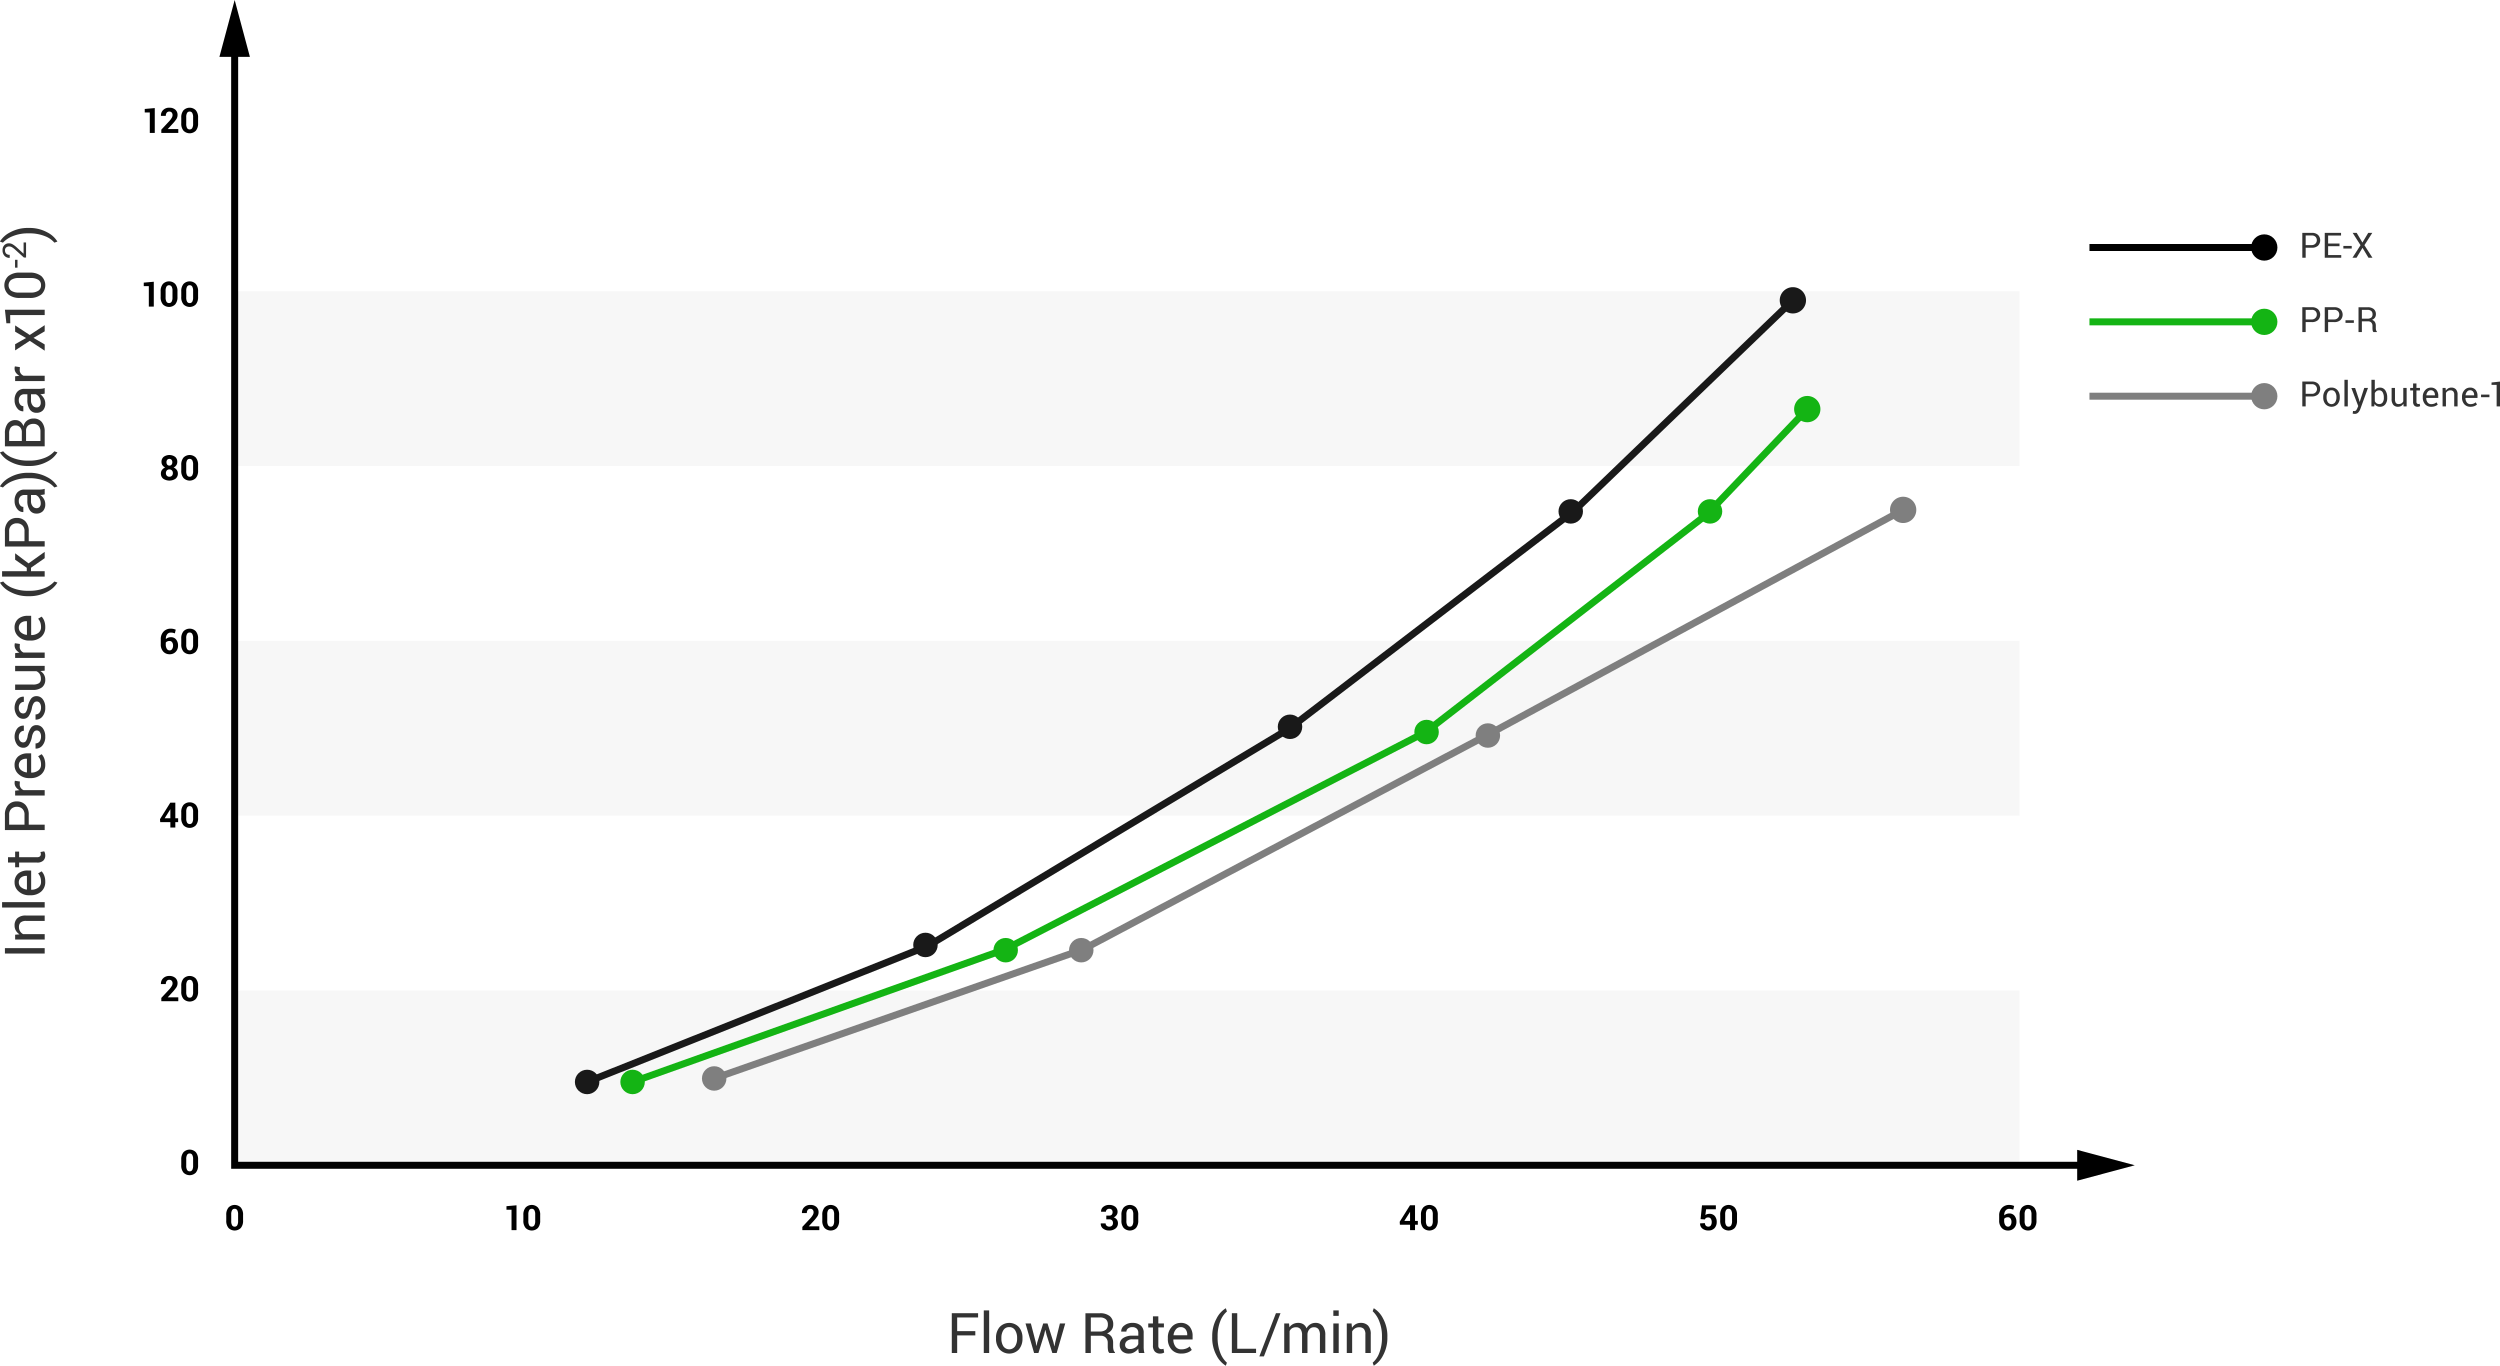<svg xmlns="http://www.w3.org/2000/svg" width="715.039" height="390.594"><g fill="#f7f7f7"><path d="M67.117 283.289h510.5v50h-510.5zM67.117 183.289h510.5v50h-510.5zM67.117 83.289h510.5v50h-510.5z"/></g><g fill="#333"><path d="M278.956 381.945h-5.19v5.032h-1.539V375.6h7.523v1.21h-5.984v3.922h5.187zM282.915 386.977h-1.539v-12.188h1.539zM284.875 382.672a4.655 4.655 0 0 1 1.016-3.09 3.764 3.764 0 0 1 5.535 0 4.64 4.64 0 0 1 1.02 3.094v.172a4.629 4.629 0 0 1-1.016 3.093 3.779 3.779 0 0 1-5.535 0 4.623 4.623 0 0 1-1.02-3.09zm1.539.168a4 4 0 0 0 .567 2.216 2.047 2.047 0 0 0 3.355 0 3.984 3.984 0 0 0 .571-2.216v-.172a3.966 3.966 0 0 0-.575-2.208 1.881 1.881 0 0 0-1.683-.882 1.857 1.857 0 0 0-1.668.882 4.007 4.007 0 0 0-.567 2.208zM296.242 383.9l.179 1.024h.047l.219-1.024 1.687-5.375h1.235l1.695 5.375.242 1.141h.047l.227-1.141 1.328-5.375h1.531l-2.453 8.454h-1.242l-1.633-5.149-.352-1.437-.046.007-.336 1.43-1.61 5.149h-1.241l-2.453-8.454h1.531zM311.992 382.047v4.93h-1.539v-11.368h4.113a4.324 4.324 0 0 1 2.851.828 2.969 2.969 0 0 1 .985 2.407 2.58 2.58 0 0 1-.457 1.523 3.085 3.085 0 0 1-1.332 1.031 2.332 2.332 0 0 1 1.347.989 3.229 3.229 0 0 1 .41 1.691v1.07a3.534 3.534 0 0 0 .118.954 1.425 1.425 0 0 0 .406.687v.188h-1.586a1.279 1.279 0 0 1-.391-.782 6.469 6.469 0 0 1-.086-1.062v-1.039a2.054 2.054 0 0 0-.539-1.485 1.907 1.907 0 0 0-1.445-.562zm0-1.211h2.421a2.86 2.86 0 0 0 1.879-.5 1.885 1.885 0 0 0 .575-1.509 1.941 1.941 0 0 0-.559-1.485 2.463 2.463 0 0 0-1.738-.527h-2.578zM325.743 386.977a13.071 13.071 0 0 1-.122-.676 5.066 5.066 0 0 1-.05-.59 3.579 3.579 0 0 1-1.121 1.019 2.863 2.863 0 0 1-1.489.411 2.76 2.76 0 0 1-2.011-.676 2.484 2.484 0 0 1-.692-1.863 2.183 2.183 0 0 1 .981-1.895 4.575 4.575 0 0 1 2.66-.684h1.672v-.836a1.554 1.554 0 0 0-.453-1.175 1.782 1.782 0 0 0-1.282-.434 1.853 1.853 0 0 0-1.207.379 1.143 1.143 0 0 0-.465.91h-1.468l-.016-.047a2.047 2.047 0 0 1 .871-1.687 3.581 3.581 0 0 1 2.371-.766 3.492 3.492 0 0 1 2.313.731 2.589 2.589 0 0 1 .875 2.1v4.07a7.728 7.728 0 0 0 .047.875 4.5 4.5 0 0 0 .171.829zm-2.555-1.133a2.746 2.746 0 0 0 1.508-.429 2.036 2.036 0 0 0 .875-.981v-1.372h-1.727a2.24 2.24 0 0 0-1.488.468 1.4 1.4 0 0 0-.559 1.1 1.156 1.156 0 0 0 .352.889 1.475 1.475 0 0 0 1.039.325zM331.299 376.484v2.039h1.6v1.141h-1.6v5.136a1.149 1.149 0 0 0 .246.836.891.891 0 0 0 .653.242 1.54 1.54 0 0 0 .293-.031 1.882 1.882 0 0 0 .285-.078l.2 1.054a1.362 1.362 0 0 1-.5.231 2.589 2.589 0 0 1-.668.09 1.99 1.99 0 0 1-1.492-.567 2.458 2.458 0 0 1-.555-1.777v-5.133h-1.345v-1.141h1.344v-2.039zM337.874 387.141a3.565 3.565 0 0 1-2.808-1.176 4.424 4.424 0 0 1-1.043-3.051v-.344a4.337 4.337 0 0 1 1.074-3 3.31 3.31 0 0 1 2.543-1.2 3.2 3.2 0 0 1 2.586 1.031 4.113 4.113 0 0 1 .875 2.75v.961h-5.484l-.024.039a3.331 3.331 0 0 0 .617 2 1.967 1.967 0 0 0 1.664.784 3.879 3.879 0 0 0 1.371-.223 3.14 3.14 0 0 0 1.02-.613l.6 1a3.566 3.566 0 0 1-1.2.747 4.816 4.816 0 0 1-1.791.295zm-.234-7.563a1.666 1.666 0 0 0-1.32.651 3.067 3.067 0 0 0-.672 1.63l.015.039h3.9v-.2a2.342 2.342 0 0 0-.484-1.51 1.73 1.73 0 0 0-1.439-.61zM346.718 382.359a10.458 10.458 0 0 1 1.242-5.257 7.2 7.2 0 0 1 2.61-2.907l.047.008.3.906a6.672 6.672 0 0 0-1.863 2.68 11.557 11.557 0 0 0-.793 4.555v.1a11.59 11.59 0 0 0 .785 4.556 7.269 7.269 0 0 0 1.867 2.75l-.3.844h-.047a7.2 7.2 0 0 1-2.61-2.9 10.45 10.45 0 0 1-1.242-5.261zM353.871 385.766h5.383v1.211h-6.922V375.6h1.539zM361.498 387.953h-1.312l4.75-12.351h1.305zM368.682 378.523l.109 1.11a2.883 2.883 0 0 1 1.051-.934 3.164 3.164 0 0 1 1.481-.332 2.618 2.618 0 0 1 1.449.391 2.368 2.368 0 0 1 .91 1.172 3.136 3.136 0 0 1 1.055-1.141 2.77 2.77 0 0 1 1.531-.422 2.532 2.532 0 0 1 2.039.887 4.05 4.05 0 0 1 .75 2.668v5.055h-1.539v-5.071a2.811 2.811 0 0 0-.43-1.769 1.568 1.568 0 0 0-1.281-.52 1.632 1.632 0 0 0-1.277.547 2.385 2.385 0 0 0-.575 1.383v5.43h-1.546v-5.071a2.773 2.773 0 0 0-.442-1.738 1.533 1.533 0 0 0-1.269-.551 2.123 2.123 0 0 0-1.157.289 1.874 1.874 0 0 0-.695.813v6.258h-1.539v-8.454zM382.893 376.359h-1.539v-1.57h1.539zm0 10.618h-1.539v-8.454h1.539zM386.573 378.523l.109 1.258a3.069 3.069 0 0 1 1.059-1.043 2.825 2.825 0 0 1 1.449-.371 2.759 2.759 0 0 1 2.117.8 3.516 3.516 0 0 1 .75 2.473v5.336h-1.539v-5.3a2.292 2.292 0 0 0-.441-1.586 1.767 1.767 0 0 0-1.348-.469 2.176 2.176 0 0 0-1.176.32 2.348 2.348 0 0 0-.816.875v6.165h-1.539v-8.454zM396.807 382.43a10.43 10.43 0 0 1-1.246 5.261 7.244 7.244 0 0 1-2.606 2.9h-.046l-.3-.844a6.659 6.659 0 0 0 1.855-2.7 11.767 11.767 0 0 0 .8-4.606v-.1a11.363 11.363 0 0 0-.824-4.559 7.536 7.536 0 0 0-1.832-2.746l.3-.844h.046a7.239 7.239 0 0 1 2.612 2.908 10.438 10.438 0 0 1 1.246 5.257z"/></g><g fill="#333"><path d="M12.782 271.181v1.547H1.407v-1.547zM4.328 267.344l1.258-.11a3.075 3.075 0 0 1-1.043-1.058 2.828 2.828 0 0 1-.371-1.449 2.76 2.76 0 0 1 .8-2.118 3.516 3.516 0 0 1 2.473-.75h5.336v1.541h-5.3a2.289 2.289 0 0 0-1.586.442 1.765 1.765 0 0 0-.469 1.347 2.166 2.166 0 0 0 .321 1.176 2.327 2.327 0 0 0 .875.817h6.164v1.539H4.328zM12.782 258.025v1.539H.594v-1.539zM12.946 252.206a3.568 3.568 0 0 1-1.18 2.809 4.428 4.428 0 0 1-3.051 1.043h-.344a4.333 4.333 0 0 1-3-1.075 3.307 3.307 0 0 1-1.2-2.543 3.2 3.2 0 0 1 1.032-2.586 4.109 4.109 0 0 1 2.75-.875h.96v5.485l.04.023a3.32 3.32 0 0 0 2-.617 1.967 1.967 0 0 0 .783-1.664 3.864 3.864 0 0 0-.223-1.371 3.144 3.144 0 0 0-.613-1.02l1-.6a3.571 3.571 0 0 1 .747 1.195 4.82 4.82 0 0 1 .299 1.796zm-7.563.234a1.67 1.67 0 0 0 .651 1.321 3.075 3.075 0 0 0 1.63.672l.04-.016v-3.9h-.2a2.342 2.342 0 0 0-1.51.484 1.728 1.728 0 0 0-.611 1.439zM2.289 245.17h2.039v-1.6h1.138v1.6h5.133a1.149 1.149 0 0 0 .836-.246.89.89 0 0 0 .242-.652 1.531 1.531 0 0 0-.031-.293 1.85 1.85 0 0 0-.078-.285l1.054-.2a1.347 1.347 0 0 1 .231.5 2.583 2.583 0 0 1 .09.668 1.992 1.992 0 0 1-.567 1.492 2.456 2.456 0 0 1-1.777.554H5.466v1.344H4.328v-1.344H2.289zM8.219 235.866h4.563v1.539H1.407v-4.352a4 4 0 0 1 .937-2.828 3.213 3.213 0 0 1 2.469-1.008 3.2 3.2 0 0 1 2.48 1.008 4.024 4.024 0 0 1 .926 2.828zm-1.211 0v-2.813a2.231 2.231 0 0 0-.62-1.726 2.22 2.22 0 0 0-1.563-.571 2.255 2.255 0 0 0-1.576.575 2.211 2.211 0 0 0-.631 1.722v2.813zM5.688 223.527l-.047.789a1.769 1.769 0 0 0 .289 1.028 1.854 1.854 0 0 0 .813.644h6.039v1.539H4.328v-1.375L5.566 226a2.933 2.933 0 0 1-1.024-.887 2.077 2.077 0 0 1-.367-1.215 1.935 1.935 0 0 1 .028-.328 2.346 2.346 0 0 1 .058-.258zM12.946 218.7a3.564 3.564 0 0 1-1.18 2.808 4.424 4.424 0 0 1-3.051 1.043h-.344a4.337 4.337 0 0 1-3-1.074 3.309 3.309 0 0 1-1.2-2.543 3.2 3.2 0 0 1 1.032-2.586 4.109 4.109 0 0 1 2.75-.875h.96v5.485l.04.023a3.327 3.327 0 0 0 2-.617 1.968 1.968 0 0 0 .783-1.664 3.857 3.857 0 0 0-.223-1.371 3.144 3.144 0 0 0-.613-1.02l1-.6a3.561 3.561 0 0 1 .747 1.195 4.82 4.82 0 0 1 .299 1.796zm-7.563.234a1.666 1.666 0 0 0 .651 1.32 3.067 3.067 0 0 0 1.63.672l.04-.015v-3.9h-.2a2.343 2.343 0 0 0-1.51.485 1.728 1.728 0 0 0-.611 1.438zM10.532 208.927a1.046 1.046 0 0 0-.836.387 3.639 3.639 0 0 0-.571 1.465 6.154 6.154 0 0 1-.908 2.316 1.84 1.84 0 0 1-1.564.778A2.205 2.205 0 0 1 4.898 213a3.981 3.981 0 0 1 .032-4.629 2.24 2.24 0 0 1 1.844-.832l.047.015v1.469a1.343 1.343 0 0 0-1 .465 1.714 1.714 0 0 0-.442 1.23 1.774 1.774 0 0 0 .36 1.219 1.123 1.123 0 0 0 .867.4.968.968 0 0 0 .789-.351 3.624 3.624 0 0 0 .515-1.43 6.182 6.182 0 0 1 .934-2.383 1.885 1.885 0 0 1 1.582-.781 2.184 2.184 0 0 1 1.82.91 3.812 3.812 0 0 1 .7 2.379 3.716 3.716 0 0 1-.821 2.547 2.34 2.34 0 0 1-1.914.883l-.047-.016v-1.468a1.415 1.415 0 0 0 1.194-.61 2.368 2.368 0 0 0 .377-1.336 2.18 2.18 0 0 0-.332-1.285 1.026 1.026 0 0 0-.871-.469zM10.532 200.646a1.046 1.046 0 0 0-.836.387 3.639 3.639 0 0 0-.571 1.465 6.154 6.154 0 0 1-.908 2.316 1.84 1.84 0 0 1-1.564.778 2.205 2.205 0 0 1-1.755-.875 3.981 3.981 0 0 1 .032-4.629 2.24 2.24 0 0 1 1.844-.832l.047.015v1.469a1.347 1.347 0 0 0-1 .465 1.715 1.715 0 0 0-.442 1.231 1.771 1.771 0 0 0 .36 1.218 1.124 1.124 0 0 0 .867.4.966.966 0 0 0 .789-.352 3.624 3.624 0 0 0 .515-1.43 6.176 6.176 0 0 1 .934-2.382 1.883 1.883 0 0 1 1.582-.782 2.183 2.183 0 0 1 1.82.911 3.809 3.809 0 0 1 .7 2.378 3.712 3.712 0 0 1-.821 2.547 2.34 2.34 0 0 1-1.914.883l-.047-.015v-1.469a1.415 1.415 0 0 0 1.194-.61 2.365 2.365 0 0 0 .377-1.336 2.182 2.182 0 0 0-.332-1.285 1.026 1.026 0 0 0-.871-.466zM11.532 191.925a2.857 2.857 0 0 1 1.046 1.024 2.8 2.8 0 0 1 .368 1.445 2.713 2.713 0 0 1-.883 2.156 4.1 4.1 0 0 1-2.75.774H4.328v-1.539h5a3.145 3.145 0 0 0 1.86-.4 1.478 1.478 0 0 0 .508-1.242 2.533 2.533 0 0 0-.332-1.355 2.087 2.087 0 0 0-.942-.809H4.328v-1.539h8.454v1.383zM5.688 184.187l-.047.79A1.766 1.766 0 0 0 5.93 186a1.847 1.847 0 0 0 .813.644h6.039v1.539H4.328v-1.375l1.235-.148a2.933 2.933 0 0 1-1.024-.887 2.077 2.077 0 0 1-.367-1.215 1.935 1.935 0 0 1 .028-.328 2.27 2.27 0 0 1 .058-.257zM12.946 179.36a3.564 3.564 0 0 1-1.18 2.808 4.424 4.424 0 0 1-3.051 1.043h-.344a4.332 4.332 0 0 1-3-1.074 3.309 3.309 0 0 1-1.2-2.543 3.2 3.2 0 0 1 1.032-2.586 4.109 4.109 0 0 1 2.75-.875h.96v5.485l.04.023a3.327 3.327 0 0 0 2-.617 1.968 1.968 0 0 0 .783-1.664 3.857 3.857 0 0 0-.223-1.371 3.144 3.144 0 0 0-.613-1.02l1-.6a3.561 3.561 0 0 1 .747 1.195 4.82 4.82 0 0 1 .299 1.796zm-7.563.234a1.67 1.67 0 0 0 .651 1.321 3.074 3.074 0 0 0 1.63.671l.04-.015v-3.9h-.2a2.343 2.343 0 0 0-1.51.485 1.728 1.728 0 0 0-.611 1.438zM8.166 170.516a10.458 10.458 0 0 1-5.257-1.242 7.2 7.2 0 0 1-2.907-2.609l.008-.047.906-.3a6.662 6.662 0 0 0 2.68 1.863 11.539 11.539 0 0 0 4.555.793h.1a11.59 11.59 0 0 0 4.555-.789 7.247 7.247 0 0 0 2.75-1.867l.844.3v.047a7.2 7.2 0 0 1-2.9 2.609 10.45 10.45 0 0 1-5.261 1.242zM8.866 162.379v1h3.914v1.539H.594v-1.539h7.063v-.979l-3.329-2.313v-1.844l3.837 2.891 4.617-3.3v1.813zM8.219 154.784h4.563v1.539H1.407v-4.351a3.992 3.992 0 0 1 .937-2.828 3.213 3.213 0 0 1 2.469-1.008 3.2 3.2 0 0 1 2.48 1.008 4.021 4.021 0 0 1 .926 2.828zm-1.211 0v-2.812a2.232 2.232 0 0 0-.62-1.727 2.219 2.219 0 0 0-1.563-.57 2.255 2.255 0 0 0-1.576.574 2.213 2.213 0 0 0-.631 1.723v2.812zM12.782 141.4c-.255.053-.481.094-.676.121a4.473 4.473 0 0 1-.59.051 3.608 3.608 0 0 1 1.02 1.122 2.871 2.871 0 0 1 .41 1.488 2.762 2.762 0 0 1-.68 2.018 2.483 2.483 0 0 1-1.863.691 2.182 2.182 0 0 1-1.895-.98 4.584 4.584 0 0 1-.684-2.66v-1.673h-.835a1.555 1.555 0 0 0-1.176.454 1.779 1.779 0 0 0-.434 1.281 1.851 1.851 0 0 0 .387 1.202 1.14 1.14 0 0 0 .91.465v1.469l-.047.015a2.042 2.042 0 0 1-1.687-.871 3.579 3.579 0 0 1-.766-2.371 3.494 3.494 0 0 1 .731-2.313 2.592 2.592 0 0 1 2.105-.875h4.07a7.759 7.759 0 0 0 .876-.047 4.431 4.431 0 0 0 .828-.172zm-1.133 2.556a2.742 2.742 0 0 0-.429-1.508 2.044 2.044 0 0 0-.981-.876H8.866v1.728a2.244 2.244 0 0 0 .467 1.489 1.4 1.4 0 0 0 1.1.558 1.157 1.157 0 0 0 .889-.351 1.476 1.476 0 0 0 .327-1.039zM8.235 135.228a10.42 10.42 0 0 1 5.261 1.246 7.25 7.25 0 0 1 2.9 2.605v.047l-.844.3a6.67 6.67 0 0 0-2.7-1.856 11.75 11.75 0 0 0-4.606-.8h-.1a11.349 11.349 0 0 0-4.559.824 7.536 7.536 0 0 0-2.746 1.832l-.844-.3v-.047a7.252 7.252 0 0 1 2.907-2.605 10.428 10.428 0 0 1 5.257-1.246zM8.166 133.279a10.458 10.458 0 0 1-5.257-1.242 7.2 7.2 0 0 1-2.907-2.609l.008-.047.906-.3a6.662 6.662 0 0 0 2.68 1.863 11.539 11.539 0 0 0 4.555.793h.1a11.572 11.572 0 0 0 4.555-.789 7.247 7.247 0 0 0 2.75-1.867l.844.3v.047a7.2 7.2 0 0 1-2.9 2.609 10.45 10.45 0 0 1-5.261 1.242zM12.782 127.665H1.407v-3.711a4.5 4.5 0 0 1 .769-2.789 2.723 2.723 0 0 1 2.309-1.008 2.088 2.088 0 0 1 1.355.485 2.859 2.859 0 0 1 .887 1.273 2.63 2.63 0 0 1 1.008-1.621 2.978 2.978 0 0 1 1.836-.59 2.9 2.9 0 0 1 2.386 1.012 4.22 4.22 0 0 1 .825 2.746zm-6.539-1.539v-2.492a2.047 2.047 0 0 0-.473-1.4 1.66 1.66 0 0 0-1.316-.539 1.647 1.647 0 0 0-1.379.582 2.663 2.663 0 0 0-.457 1.676v2.172zm1.211 0h4.117v-2.664a2.384 2.384 0 0 0-.518-1.633 1.853 1.853 0 0 0-1.467-.586 2.325 2.325 0 0 0-1.564.488 1.878 1.878 0 0 0-.568 1.5zM12.782 112.587c-.255.052-.481.093-.676.121a5.049 5.049 0 0 1-.59.051 3.594 3.594 0 0 1 1.02 1.121 2.871 2.871 0 0 1 .41 1.488 2.762 2.762 0 0 1-.676 2.012 2.483 2.483 0 0 1-1.863.691 2.184 2.184 0 0 1-1.895-.98 4.584 4.584 0 0 1-.684-2.66v-1.672h-.835a1.551 1.551 0 0 0-1.176.453 1.779 1.779 0 0 0-.434 1.281 1.851 1.851 0 0 0 .383 1.207 1.14 1.14 0 0 0 .91.465v1.469l-.047.015a2.042 2.042 0 0 1-1.687-.871 3.579 3.579 0 0 1-.766-2.371 3.489 3.489 0 0 1 .731-2.312 2.589 2.589 0 0 1 2.105-.875h4.07a8 8 0 0 0 .876-.047 4.512 4.512 0 0 0 .828-.172zm-1.133 2.555a2.742 2.742 0 0 0-.429-1.508 2.036 2.036 0 0 0-.981-.875H8.866v1.726a2.243 2.243 0 0 0 .467 1.489 1.4 1.4 0 0 0 1.1.558 1.157 1.157 0 0 0 .889-.351 1.476 1.476 0 0 0 .327-1.039zM5.688 105l-.047.789a1.766 1.766 0 0 0 .289 1.027 1.856 1.856 0 0 0 .813.645h6.039V109H4.328v-1.375l1.235-.148a2.953 2.953 0 0 1-1.024-.887 2.081 2.081 0 0 1-.367-1.215 1.926 1.926 0 0 1 .028-.328 2.244 2.244 0 0 1 .058-.258zM7.446 96.673l-3.118-1.8v-1.8l4.18 2.742L12.782 93v1.766l-3.2 1.875 3.2 1.875v1.784l-4.274-2.82-4.18 2.742v-1.776zM12.782 88.583v1.539H2.907l.031 2.328h-1.11l-.421-3.867zM8.446 77.976a5.1 5.1 0 0 1 3.34.964 3.6 3.6 0 0 1 0 5.3 5.051 5.051 0 0 1-3.336.977h-2.7a5.082 5.082 0 0 1-3.339-.973 3.587 3.587 0 0 1 0-5.3 5.087 5.087 0 0 1 3.339-.972zM5.42 79.515a3.8 3.8 0 0 0-2.221.535 1.982 1.982 0 0 0 0 3.1 3.817 3.817 0 0 0 2.221.532h3.333a3.818 3.818 0 0 0 2.228-.539 1.794 1.794 0 0 0 .754-1.555 1.767 1.767 0 0 0-.75-1.543 3.875 3.875 0 0 0-2.232-.527zM5.003 74.315v2.233h-.7v-2.233zM7.454 69.357v4.3h-.619l-2.41-2.173a6.11 6.11 0 0 0-1.034-.79 1.631 1.631 0 0 0-.784-.207 1.245 1.245 0 0 0-.836.289.96.96 0 0 0-.339.768 1.317 1.317 0 0 0 .353 1.013 1.408 1.408 0 0 0 .991.326v.86l-.028.01a1.87 1.87 0 0 1-1.439-.569 2.242 2.242 0 0 1-.583-1.64 1.942 1.942 0 0 1 .522-1.424 1.785 1.785 0 0 1 1.328-.53 2.114 2.114 0 0 1 1.086.321 6.956 6.956 0 0 1 1.168.9l1.895 1.744.022-.009v-3.189z"/><path d="M8.235 65.2a10.42 10.42 0 0 1 5.261 1.246 7.252 7.252 0 0 1 2.9 2.606v.048l-.844.3a6.651 6.651 0 0 0-2.7-1.856 11.749 11.749 0 0 0-4.606-.8h-.1a11.348 11.348 0 0 0-4.559.825 7.523 7.523 0 0 0-2.746 1.832l-.844-.3v-.047a7.253 7.253 0 0 1 2.907-2.606A10.428 10.428 0 0 1 8.166 65.2z"/></g><path d="M56.654 333.251a3.143 3.143 0 0 1-.647 2.142 2.481 2.481 0 0 1-3.513 0 3.128 3.128 0 0 1-.65-2.142v-1.567a3.146 3.146 0 0 1 .647-2.141 2.464 2.464 0 0 1 3.511 0 3.131 3.131 0 0 1 .652 2.141zm-1.421-1.716a2.337 2.337 0 0 0-.254-1.236.822.822 0 0 0-.733-.393.813.813 0 0 0-.732.391 2.369 2.369 0 0 0-.249 1.238v1.85a2.381 2.381 0 0 0 .251 1.248.824.824 0 0 0 .74.39.809.809 0 0 0 .728-.39 2.393 2.393 0 0 0 .249-1.248zM69.522 349.075a3.136 3.136 0 0 1-.647 2.142 2.481 2.481 0 0 1-3.513 0 3.131 3.131 0 0 1-.649-2.142v-1.567a3.146 3.146 0 0 1 .647-2.141 2.463 2.463 0 0 1 3.51 0 3.126 3.126 0 0 1 .652 2.141zm-1.421-1.716a2.339 2.339 0 0 0-.253-1.236.822.822 0 0 0-.733-.393.813.813 0 0 0-.732.391 2.369 2.369 0 0 0-.249 1.238v1.85a2.381 2.381 0 0 0 .251 1.248.824.824 0 0 0 .74.391.808.808 0 0 0 .727-.391 2.393 2.393 0 0 0 .249-1.248zM147.729 351.844h-1.426v-5.85h-1.445v-1.006l2.871-.254zM154.499 349.075a3.136 3.136 0 0 1-.647 2.142 2.481 2.481 0 0 1-3.513 0 3.131 3.131 0 0 1-.649-2.142v-1.567a3.151 3.151 0 0 1 .646-2.141 2.464 2.464 0 0 1 3.511 0 3.126 3.126 0 0 1 .652 2.141zm-1.421-1.716a2.339 2.339 0 0 0-.253-1.236.822.822 0 0 0-.733-.393.813.813 0 0 0-.732.391 2.369 2.369 0 0 0-.249 1.238v1.85a2.381 2.381 0 0 0 .251 1.248.824.824 0 0 0 .74.391.809.809 0 0 0 .727-.391 2.393 2.393 0 0 0 .249-1.248zM234.335 351.844h-4.853v-.933l2.3-2.466a5.591 5.591 0 0 0 .708-.965 1.567 1.567 0 0 0 .21-.729 1.1 1.1 0 0 0-.243-.735.849.849 0 0 0-.685-.286.89.89 0 0 0-.75.334 1.432 1.432 0 0 0-.256.892h-1.387l-.009-.029a2.145 2.145 0 0 1 .631-1.628 2.374 2.374 0 0 1 1.771-.667 2.465 2.465 0 0 1 1.725.571 1.959 1.959 0 0 1 .628 1.524 2.14 2.14 0 0 1-.354 1.189 11.755 11.755 0 0 1-1.169 1.428l-1.265 1.377.01.024h2.988zM239.996 349.075a3.141 3.141 0 0 1-.646 2.142 2.482 2.482 0 0 1-3.514 0 3.137 3.137 0 0 1-.649-2.142v-1.567a3.146 3.146 0 0 1 .647-2.141 2.464 2.464 0 0 1 3.511 0 3.126 3.126 0 0 1 .651 2.141zm-1.42-1.716a2.328 2.328 0 0 0-.254-1.236.88.88 0 0 0-1.465 0 2.369 2.369 0 0 0-.249 1.238v1.85a2.369 2.369 0 0 0 .252 1.248.822.822 0 0 0 .739.391.81.81 0 0 0 .728-.391 2.393 2.393 0 0 0 .249-1.248zM316.419 347.684h.8a.972.972 0 0 0 .752-.266 1.055 1.055 0 0 0 .244-.74.964.964 0 0 0-.244-.689.923.923 0 0 0-.708-.259 1 1 0 0 0-.674.235.774.774 0 0 0-.273.615h-1.382l-.01-.029a1.621 1.621 0 0 1 .64-1.377 2.549 2.549 0 0 1 1.66-.542 2.737 2.737 0 0 1 1.761.527 1.82 1.82 0 0 1 .656 1.5 1.513 1.513 0 0 1-.293.882 1.952 1.952 0 0 1-.806.651 1.812 1.812 0 0 1 .9.645 1.7 1.7 0 0 1 .309 1.011 1.844 1.844 0 0 1-.71 1.535 2.85 2.85 0 0 1-1.819.559 2.788 2.788 0 0 1-1.7-.524 1.683 1.683 0 0 1-.687-1.483l.01-.029h1.382a.868.868 0 0 0 .293.673 1.063 1.063 0 0 0 .742.265 1.08 1.08 0 0 0 .779-.273.974.974 0 0 0 .285-.741 1.069 1.069 0 0 0-.28-.82 1.175 1.175 0 0 0-.828-.261h-.8zM325.556 349.075a3.146 3.146 0 0 1-.646 2.142 2.482 2.482 0 0 1-3.514 0 3.132 3.132 0 0 1-.65-2.142v-1.567a3.141 3.141 0 0 1 .648-2.141 2.464 2.464 0 0 1 3.511 0 3.131 3.131 0 0 1 .651 2.141zm-1.421-1.716a2.328 2.328 0 0 0-.254-1.236.88.88 0 0 0-1.465 0 2.369 2.369 0 0 0-.249 1.238v1.85a2.369 2.369 0 0 0 .252 1.248.822.822 0 0 0 .74.391.808.808 0 0 0 .727-.391 2.393 2.393 0 0 0 .249-1.248zM404.719 349.2h.806v1.1h-.806v1.543h-1.421V350.3h-2.9l-.064-.855 2.95-4.712h1.435zm-3.057 0h1.636v-2.563l-.029-.01-.112.2zM411.228 349.075a3.136 3.136 0 0 1-.648 2.142 2.479 2.479 0 0 1-3.512 0 3.127 3.127 0 0 1-.65-2.142v-1.567a3.146 3.146 0 0 1 .647-2.141 2.464 2.464 0 0 1 3.511 0 3.131 3.131 0 0 1 .652 2.141zm-1.421-1.716a2.337 2.337 0 0 0-.254-1.236.88.88 0 0 0-1.465 0 2.369 2.369 0 0 0-.249 1.238v1.85a2.381 2.381 0 0 0 .251 1.248.824.824 0 0 0 .74.391.81.81 0 0 0 .728-.391 2.393 2.393 0 0 0 .249-1.248zM486.391 348.694l.411-3.96h3.964v1.143h-2.8l-.2 1.641a1.743 1.743 0 0 1 .474-.243 2.022 2.022 0 0 1 .615-.1 1.975 1.975 0 0 1 1.59.62 2.57 2.57 0 0 1 .564 1.767 2.442 2.442 0 0 1-.618 1.7 2.286 2.286 0 0 1-1.78.678 2.67 2.67 0 0 1-1.68-.537 1.7 1.7 0 0 1-.673-1.474l.009-.025 1.372-.068a1 1 0 0 0 .269.74.956.956 0 0 0 .7.266.825.825 0 0 0 .735-.354 1.628 1.628 0 0 0 .237-.924 1.713 1.713 0 0 0-.254-.984.853.853 0 0 0-.752-.37 1.1 1.1 0 0 0-.628.151.824.824 0 0 0-.31.41zM496.812 349.075a3.136 3.136 0 0 1-.647 2.142 2.481 2.481 0 0 1-3.513 0 3.131 3.131 0 0 1-.649-2.142v-1.567a3.146 3.146 0 0 1 .647-2.141 2.464 2.464 0 0 1 3.511 0 3.131 3.131 0 0 1 .651 2.141zm-1.421-1.716a2.339 2.339 0 0 0-.253-1.236.822.822 0 0 0-.733-.393.813.813 0 0 0-.732.391 2.369 2.369 0 0 0-.249 1.238v1.85a2.381 2.381 0 0 0 .251 1.248.824.824 0 0 0 .74.391.808.808 0 0 0 .727-.391 2.393 2.393 0 0 0 .249-1.248zM574.652 344.632a3.435 3.435 0 0 1 .74.075 3.893 3.893 0 0 1 .681.223l-.254 1.045a4.958 4.958 0 0 0-.574-.168 2.653 2.653 0 0 0-.583-.057 1.271 1.271 0 0 0-1.042.486 1.968 1.968 0 0 0-.365 1.345l.015.024a1.66 1.66 0 0 1 .605-.39 2.268 2.268 0 0 1 .826-.142 1.806 1.806 0 0 1 1.492.677 2.681 2.681 0 0 1 .539 1.726 2.466 2.466 0 0 1-.666 1.772 2.279 2.279 0 0 1-1.727.7 2.391 2.391 0 0 1-1.836-.764 3 3 0 0 1-.708-2.117v-1.386a3.045 3.045 0 0 1 .806-2.222 2.744 2.744 0 0 1 2.051-.827zm-.327 3.52a1.609 1.609 0 0 0-.674.127 1.023 1.023 0 0 0-.43.346v.473a2.313 2.313 0 0 0 .306 1.3.938.938 0 0 0 .812.453.811.811 0 0 0 .706-.4 1.719 1.719 0 0 0 .266-.971 1.57 1.57 0 0 0-.269-.956.844.844 0 0 0-.717-.372zM582.46 349.075a3.136 3.136 0 0 1-.647 2.142 2.481 2.481 0 0 1-3.513 0 3.131 3.131 0 0 1-.649-2.142v-1.567a3.151 3.151 0 0 1 .646-2.141 2.464 2.464 0 0 1 3.511 0 3.126 3.126 0 0 1 .652 2.141zm-1.421-1.716a2.348 2.348 0 0 0-.253-1.236.823.823 0 0 0-.733-.393.813.813 0 0 0-.732.391 2.369 2.369 0 0 0-.249 1.238v1.85a2.381 2.381 0 0 0 .251 1.248.824.824 0 0 0 .74.391.809.809 0 0 0 .727-.391 2.393 2.393 0 0 0 .249-1.248zM50.992 286.353h-4.853v-.933l2.3-2.465a5.576 5.576 0 0 0 .708-.965 1.551 1.551 0 0 0 .21-.73 1.1 1.1 0 0 0-.241-.735.85.85 0 0 0-.686-.285.887.887 0 0 0-.75.334 1.427 1.427 0 0 0-.256.891h-1.388l-.01-.029a2.146 2.146 0 0 1 .633-1.628 2.369 2.369 0 0 1 1.77-.667 2.474 2.474 0 0 1 1.726.571 1.962 1.962 0 0 1 .627 1.524 2.137 2.137 0 0 1-.354 1.189 11.774 11.774 0 0 1-1.169 1.428l-1.265 1.377.01.024h2.988zM56.654 283.584a3.14 3.14 0 0 1-.647 2.142 2.478 2.478 0 0 1-3.513 0 3.125 3.125 0 0 1-.65-2.142v-1.567a3.149 3.149 0 0 1 .647-2.141 2.464 2.464 0 0 1 3.511 0 3.134 3.134 0 0 1 .652 2.141zm-1.421-1.715a2.339 2.339 0 0 0-.254-1.237.823.823 0 0 0-.733-.392.814.814 0 0 0-.732.39 2.371 2.371 0 0 0-.249 1.239v1.849a2.376 2.376 0 0 0 .251 1.248.825.825 0 0 0 .74.391.81.81 0 0 0 .728-.391 2.388 2.388 0 0 0 .249-1.248zM50.145 234.044h.806v1.1h-.806v1.543h-1.421v-1.543h-2.9l-.064-.854 2.949-4.712h1.436zm-3.057 0h1.636v-2.563l-.029-.01-.113.2zM56.654 233.917a3.14 3.14 0 0 1-.647 2.142 2.478 2.478 0 0 1-3.513 0 3.125 3.125 0 0 1-.65-2.142v-1.567a3.149 3.149 0 0 1 .647-2.141 2.464 2.464 0 0 1 3.511 0 3.134 3.134 0 0 1 .652 2.141zm-1.421-1.717a2.339 2.339 0 0 0-.254-1.237.823.823 0 0 0-.733-.392.814.814 0 0 0-.732.39 2.371 2.371 0 0 0-.248 1.239v1.849a2.376 2.376 0 0 0 .251 1.248.825.825 0 0 0 .74.391.81.81 0 0 0 .728-.391 2.388 2.388 0 0 0 .249-1.248zM48.846 179.808a3.419 3.419 0 0 1 .739.075 3.973 3.973 0 0 1 .681.222l-.253 1.045a5.39 5.39 0 0 0-.574-.168 2.667 2.667 0 0 0-.584-.056 1.273 1.273 0 0 0-1.042.486 1.971 1.971 0 0 0-.364 1.345l.015.024a1.639 1.639 0 0 1 .6-.39 2.259 2.259 0 0 1 .825-.142 1.8 1.8 0 0 1 1.492.677 2.675 2.675 0 0 1 .54 1.725 2.463 2.463 0 0 1-.667 1.773 2.275 2.275 0 0 1-1.726.7 2.387 2.387 0 0 1-1.836-.765 2.99 2.99 0 0 1-.708-2.116v-1.387a3.044 3.044 0 0 1 .806-2.221 2.744 2.744 0 0 1 2.056-.827zm-.328 3.52a1.607 1.607 0 0 0-.673.127 1.01 1.01 0 0 0-.43.346v.472a2.309 2.309 0 0 0 .3 1.3.939.939 0 0 0 .813.453.811.811 0 0 0 .706-.4 1.722 1.722 0 0 0 .266-.972 1.578 1.578 0 0 0-.269-.956.848.848 0 0 0-.713-.37zM56.654 184.251a3.143 3.143 0 0 1-.647 2.142 2.481 2.481 0 0 1-3.513 0 3.128 3.128 0 0 1-.65-2.142v-1.567a3.146 3.146 0 0 1 .647-2.141 2.464 2.464 0 0 1 3.511 0 3.131 3.131 0 0 1 .652 2.141zm-1.421-1.716a2.337 2.337 0 0 0-.254-1.236.822.822 0 0 0-.733-.393.813.813 0 0 0-.732.391 2.369 2.369 0 0 0-.249 1.238v1.85a2.381 2.381 0 0 0 .251 1.248.824.824 0 0 0 .74.39.809.809 0 0 0 .728-.39 2.393 2.393 0 0 0 .249-1.248z"/><g><path d="M50.706 132.128a1.632 1.632 0 0 1-.281.943 1.869 1.869 0 0 1-.774.639 2.1 2.1 0 0 1 .894.684 1.669 1.669 0 0 1 .327 1.016 1.818 1.818 0 0 1-.669 1.515 3.162 3.162 0 0 1-3.508 0 1.814 1.814 0 0 1-.672-1.515 1.676 1.676 0 0 1 .325-1.018 2.106 2.106 0 0 1 .9-.686 1.856 1.856 0 0 1-.776-.638 1.624 1.624 0 0 1-.279-.94 1.806 1.806 0 0 1 .62-1.466 2.829 2.829 0 0 1 3.272 0 1.8 1.8 0 0 1 .621 1.466zm-1.26 3.182a1.06 1.06 0 0 0-.278-.766.963.963 0 0 0-.723-.287.946.946 0 0 0-.72.287 1.074 1.074 0 0 0-.271.766 1.053 1.053 0 0 0 .273.767.975.975 0 0 0 .728.28.955.955 0 0 0 .718-.282 1.056 1.056 0 0 0 .273-.765zm-.161-3.118a1.018 1.018 0 0 0-.227-.691.853.853 0 0 0-1.223 0 1.032 1.032 0 0 0-.22.7 1.057 1.057 0 0 0 .222.706.768.768 0 0 0 .618.261.756.756 0 0 0 .608-.261 1.057 1.057 0 0 0 .222-.715zM56.654 134.584a3.14 3.14 0 0 1-.647 2.142 2.478 2.478 0 0 1-3.513 0 3.125 3.125 0 0 1-.65-2.142v-1.567a3.149 3.149 0 0 1 .647-2.141 2.464 2.464 0 0 1 3.511 0 3.134 3.134 0 0 1 .652 2.141zm-1.421-1.715a2.339 2.339 0 0 0-.254-1.237.823.823 0 0 0-.733-.392.814.814 0 0 0-.732.39 2.371 2.371 0 0 0-.249 1.239v1.849a2.376 2.376 0 0 0 .251 1.248.825.825 0 0 0 .74.391.81.81 0 0 0 .728-.391 2.388 2.388 0 0 0 .249-1.248z"/></g><g><path d="M43.987 87.686h-1.421v-5.85h-1.45v-1l2.871-.254zM50.757 84.917a3.14 3.14 0 0 1-.647 2.142 2.478 2.478 0 0 1-3.513 0 3.13 3.13 0 0 1-.649-2.142V83.35a3.144 3.144 0 0 1 .647-2.141 2.463 2.463 0 0 1 3.51 0 3.129 3.129 0 0 1 .652 2.141zM49.336 83.2a2.33 2.33 0 0 0-.254-1.237.881.881 0 0 0-1.464 0 2.371 2.371 0 0 0-.252 1.237v1.849a2.376 2.376 0 0 0 .251 1.248.822.822 0 0 0 .74.391.808.808 0 0 0 .727-.391 2.388 2.388 0 0 0 .249-1.248zM56.654 84.917a3.14 3.14 0 0 1-.647 2.142 2.478 2.478 0 0 1-3.513 0 3.125 3.125 0 0 1-.65-2.142V83.35a3.149 3.149 0 0 1 .647-2.141 2.464 2.464 0 0 1 3.511 0 3.134 3.134 0 0 1 .652 2.141zM55.233 83.2a2.339 2.339 0 0 0-.254-1.237.823.823 0 0 0-.733-.392.814.814 0 0 0-.732.39 2.371 2.371 0 0 0-.248 1.239v1.849a2.376 2.376 0 0 0 .25 1.251.825.825 0 0 0 .74.391.81.81 0 0 0 .728-.391 2.388 2.388 0 0 0 .249-1.248z"/></g><g><path d="M44.266 38.02h-1.422v-5.85h-1.445v-1.006l2.867-.254zM50.992 38.02h-4.853v-.933l2.3-2.466a5.538 5.538 0 0 0 .708-.965 1.547 1.547 0 0 0 .21-.729 1.1 1.1 0 0 0-.241-.736.853.853 0 0 0-.686-.285.89.89 0 0 0-.75.334 1.432 1.432 0 0 0-.256.892h-1.388l-.01-.029a2.146 2.146 0 0 1 .633-1.628 2.365 2.365 0 0 1 1.77-.667 2.469 2.469 0 0 1 1.726.571 1.961 1.961 0 0 1 .627 1.523 2.141 2.141 0 0 1-.354 1.19 11.852 11.852 0 0 1-1.169 1.428l-1.265 1.38.01.025h2.988zM56.654 35.251a3.143 3.143 0 0 1-.647 2.142 2.481 2.481 0 0 1-3.513 0 3.128 3.128 0 0 1-.65-2.142v-1.567a3.146 3.146 0 0 1 .647-2.141 2.464 2.464 0 0 1 3.511 0 3.131 3.131 0 0 1 .652 2.141zm-1.421-1.716a2.337 2.337 0 0 0-.254-1.236.822.822 0 0 0-.733-.393.813.813 0 0 0-.732.391 2.369 2.369 0 0 0-.249 1.238v1.85a2.381 2.381 0 0 0 .251 1.248.824.824 0 0 0 .74.39.809.809 0 0 0 .728-.39 2.393 2.393 0 0 0 .249-1.248z"/></g><g><path d="M597.117 334.289h-531v-321h2v319h529v2z"/><path d="M71.475 16.261L67.12 0l-4.361 16.261h8.716z"/></g><g><g fill="#333"><path d="M659.459 70.86v2.852h-.962V66.6h2.72a2.5 2.5 0 0 1 1.767.585 2.214 2.214 0 0 1 0 3.094 2.519 2.519 0 0 1-1.767.578zm0-.756h1.758a1.41 1.41 0 0 0 1.076-2.35 1.383 1.383 0 0 0-1.076-.4h-1.758zM669.134 70.416h-3.257v2.539h3.755v.757h-4.717V66.6h4.663v.756h-3.7v2.3h3.257zM672.632 71.085h-2.393v-.752h2.393zM675.692 69.376l1.66-2.773h1.163l-2.256 3.525 2.3 3.584h-1.143l-1.7-2.822-1.709 2.822h-1.162l2.3-3.584-2.255-3.528h1.152z"/></g><path d="M597.617 69.789h50v2h-50z"/><circle cx="647.617" cy="70.789" r="3.76"/><g><g fill="#333"><path d="M659.459 92.125v2.851h-.962v-7.109h2.72a2.5 2.5 0 0 1 1.767.586 2.213 2.213 0 0 1 0 3.093 2.515 2.515 0 0 1-1.767.579zm0-.757h1.758a1.409 1.409 0 0 0 1.076-2.349 1.379 1.379 0 0 0-1.076-.4h-1.758zM665.877 92.125v2.851h-.962v-7.109h2.72a2.5 2.5 0 0 1 1.768.586 2.213 2.213 0 0 1 0 3.093 2.518 2.518 0 0 1-1.768.579zm0-.757h1.758a1.409 1.409 0 0 0 1.077-2.349 1.38 1.38 0 0 0-1.077-.4h-1.758zM673.241 92.349h-2.392V91.6h2.392zM675.534 91.9v3.081h-.962v-7.1h2.573a2.7 2.7 0 0 1 1.782.517 1.855 1.855 0 0 1 .615 1.5 1.611 1.611 0 0 1-.285.952 1.944 1.944 0 0 1-.833.645 1.455 1.455 0 0 1 .842.617 2.025 2.025 0 0 1 .257 1.058v.668a2.221 2.221 0 0 0 .073.6.892.892 0 0 0 .254.43v.117h-.991a.791.791 0 0 1-.244-.488 4.012 4.012 0 0 1-.054-.664v-.65a1.281 1.281 0 0 0-.337-.927 1.191 1.191 0 0 0-.9-.352zm0-.757h1.513a1.794 1.794 0 0 0 1.175-.309 1.179 1.179 0 0 0 .358-.943 1.211 1.211 0 0 0-.349-.928 1.536 1.536 0 0 0-1.086-.33h-1.611z"/></g><g fill="#14b414"><path d="M597.617 91.054h50v2h-50z"/><circle cx="647.617" cy="92.054" r="3.76"/></g></g><g><g fill="#333"><path d="M659.458 113.39v2.851h-.962v-7.109h2.72a2.5 2.5 0 0 1 1.768.586 2.213 2.213 0 0 1 0 3.093 2.518 2.518 0 0 1-1.768.579zm0-.757h1.758a1.376 1.376 0 1 0 0-2.744h-1.758zM664.481 113.551a2.909 2.909 0 0 1 .635-1.931 2.127 2.127 0 0 1 1.724-.76 2.153 2.153 0 0 1 1.736.757 2.9 2.9 0 0 1 .637 1.934v.107a2.9 2.9 0 0 1-.635 1.934 2.362 2.362 0 0 1-3.459 0 2.888 2.888 0 0 1-.638-1.931zm.962.105a2.5 2.5 0 0 0 .354 1.385 1.28 1.28 0 0 0 2.1 0 2.484 2.484 0 0 0 .357-1.385v-.108a2.484 2.484 0 0 0-.359-1.38 1.177 1.177 0 0 0-1.052-.551 1.162 1.162 0 0 0-1.043.551 2.508 2.508 0 0 0-.354 1.38zM671.508 116.241h-.962v-7.617h.962zM674.713 114.283l.171.664h.029l1.3-3.989h1.07l-2.222 6.094a2.722 2.722 0 0 1-.574.927 1.319 1.319 0 0 1-1.008.4 2.1 2.1 0 0 1-.3-.027 3.203 3.203 0 0 1-.278-.051l.1-.757a1.371 1.371 0 0 1 .174.01c.135.01.22.014.256.014a.594.594 0 0 0 .5-.273 2.851 2.851 0 0 0 .327-.6l.23-.552-1.963-5.176h1.074zM682.782 113.8a2.9 2.9 0 0 1-.549 1.843 1.815 1.815 0 0 1-1.511.7 1.932 1.932 0 0 1-.909-.2 1.683 1.683 0 0 1-.639-.6l-.117.7h-.791v-7.617h.962v2.959a1.665 1.665 0 0 1 .618-.537 1.891 1.891 0 0 1 .862-.186 1.756 1.756 0 0 1 1.523.782 3.51 3.51 0 0 1 .547 2.055zm-.962-.1a2.919 2.919 0 0 0-.334-1.482 1.1 1.1 0 0 0-1.018-.573 1.259 1.259 0 0 0-.75.217 1.542 1.542 0 0 0-.486.583v2.29a1.58 1.58 0 0 0 .486.611 1.254 1.254 0 0 0 .759.219 1.143 1.143 0 0 0 1.011-.483 2.22 2.22 0 0 0 .332-1.279zM687.411 115.46a1.794 1.794 0 0 1-.64.654 1.75 1.75 0 0 1-.9.23 1.7 1.7 0 0 1-1.348-.552 2.564 2.564 0 0 1-.483-1.719v-3.115h.961v3.125a1.966 1.966 0 0 0 .249 1.162.925.925 0 0 0 .777.317 1.584 1.584 0 0 0 .847-.207 1.289 1.289 0 0 0 .5-.588v-3.809h.962v5.283h-.864zM691.142 109.684v1.274h1v.713h-1v3.208a.716.716 0 0 0 .154.522.555.555 0 0 0 .408.152.972.972 0 0 0 .183-.02 1.058 1.058 0 0 0 .178-.049l.127.66a.874.874 0 0 1-.315.144 1.612 1.612 0 0 1-.418.056 1.245 1.245 0 0 1-.932-.354 1.539 1.539 0 0 1-.347-1.111v-3.208h-.84v-.713h.84v-1.274zM695.366 116.344a2.226 2.226 0 0 1-1.755-.735 2.766 2.766 0 0 1-.652-1.907v-.215a2.7 2.7 0 0 1 .671-1.877 2.069 2.069 0 0 1 1.59-.75 2 2 0 0 1 1.616.645 2.565 2.565 0 0 1 .547 1.719v.6h-3.428l-.015.025a2.079 2.079 0 0 0 .386 1.249 1.231 1.231 0 0 0 1.04.489 2.414 2.414 0 0 0 .857-.139 1.967 1.967 0 0 0 .637-.384l.376.626a2.241 2.241 0 0 1-.747.467 3.016 3.016 0 0 1-1.123.187zm-.146-4.727a1.046 1.046 0 0 0-.826.406 1.929 1.929 0 0 0-.42 1.02l.01.024h2.437v-.126a1.464 1.464 0 0 0-.3-.944 1.08 1.08 0 0 0-.899-.38zM699.477 110.958l.068.786a1.927 1.927 0 0 1 .662-.652 1.761 1.761 0 0 1 .906-.232 1.723 1.723 0 0 1 1.323.5 2.2 2.2 0 0 1 .469 1.545v3.335h-.962v-3.315a1.427 1.427 0 0 0-.276-.991 1.1 1.1 0 0 0-.842-.293 1.35 1.35 0 0 0-.735.2 1.456 1.456 0 0 0-.511.547v3.852h-.961v-5.283zM706.582 116.344a2.226 2.226 0 0 1-1.755-.735 2.766 2.766 0 0 1-.652-1.907v-.215a2.7 2.7 0 0 1 .671-1.877 2.069 2.069 0 0 1 1.589-.75 2 2 0 0 1 1.617.645 2.571 2.571 0 0 1 .547 1.719v.6h-3.428l-.015.025a2.079 2.079 0 0 0 .386 1.249 1.23 1.23 0 0 0 1.04.489 2.414 2.414 0 0 0 .857-.139 1.978 1.978 0 0 0 .637-.384l.376.626a2.241 2.241 0 0 1-.747.467 3.019 3.019 0 0 1-1.123.187zm-.147-4.727a1.046 1.046 0 0 0-.825.406 1.929 1.929 0 0 0-.42 1.02l.01.024h2.437v-.126a1.464 1.464 0 0 0-.3-.944 1.082 1.082 0 0 0-.902-.38zM712.012 113.614h-2.393v-.752h2.393zM715.039 116.241h-.961v-6.172l-1.456.02v-.689l2.417-.264z"/></g><g fill="#7f7f7f"><path d="M597.617 112.319h50v2h-50z"/><circle cx="647.617" cy="113.319" r="3.76"/></g></g></g><g fill="#7f7f7f"><path d="M204.599 309.4l-.661-1.887 105.38-36.875 115.35-61.167 119.356-64.606.952 1.759-119.364 64.61-115.491 61.242-.071.024-105.451 36.9z"/><path d="M546.124 149.141a3.76 3.76 0 1 0-5.1-1.517 3.761 3.761 0 0 0 5.1 1.517z"/><circle cx="425.554" cy="210.373" r="3.5"/><circle cx="309.258" cy="271.77" r="3.5"/><circle cx="204.268" cy="308.457" r="3.5"/></g><g fill="#14b414"><path d="M181.263 310.398l-.67-1.883 106.386-37.878 120.278-62.129 80.372-62.208 28.684-30.114 1.448 1.379-28.848 30.27-80.576 62.366-.081.042-120.478 62.233-.064.023-106.451 37.899z"/><path d="M519.631 119.605a3.76 3.76 0 1 0-5.316.129 3.761 3.761 0 0 0 5.316-.129z"/><circle cx="180.928" cy="309.457" r="3.5"/><circle cx="287.643" cy="271.77" r="3.5"/><circle cx="408.022" cy="209.373" r="3.5"/><circle cx="489.093" cy="146.27" r="3.5"/></g><g fill="#191919"><path d="M168.299 310.385l-.742-1.857 97.376-38.87 103.3-62.132 81.415-62.242 62.586-60.239 1.387 1.442-62.713 60.352-81.595 62.372-103.488 62.245-.075.029-97.451 38.9z"/><path d="M515.4 88.605a3.76 3.76 0 1 0-5.316-.1 3.761 3.761 0 0 0 5.316.1z"/><circle cx="167.928" cy="309.457" r="3.5"/><circle cx="264.697" cy="270.27" r="3.5"/><circle cx="368.963" cy="207.873" r="3.5"/><circle cx="449.255" cy="146.27" r="3.5"/></g><path d="M594.105 328.873l16.478 4.413-16.478 4.419v-8.832z"/></svg>
